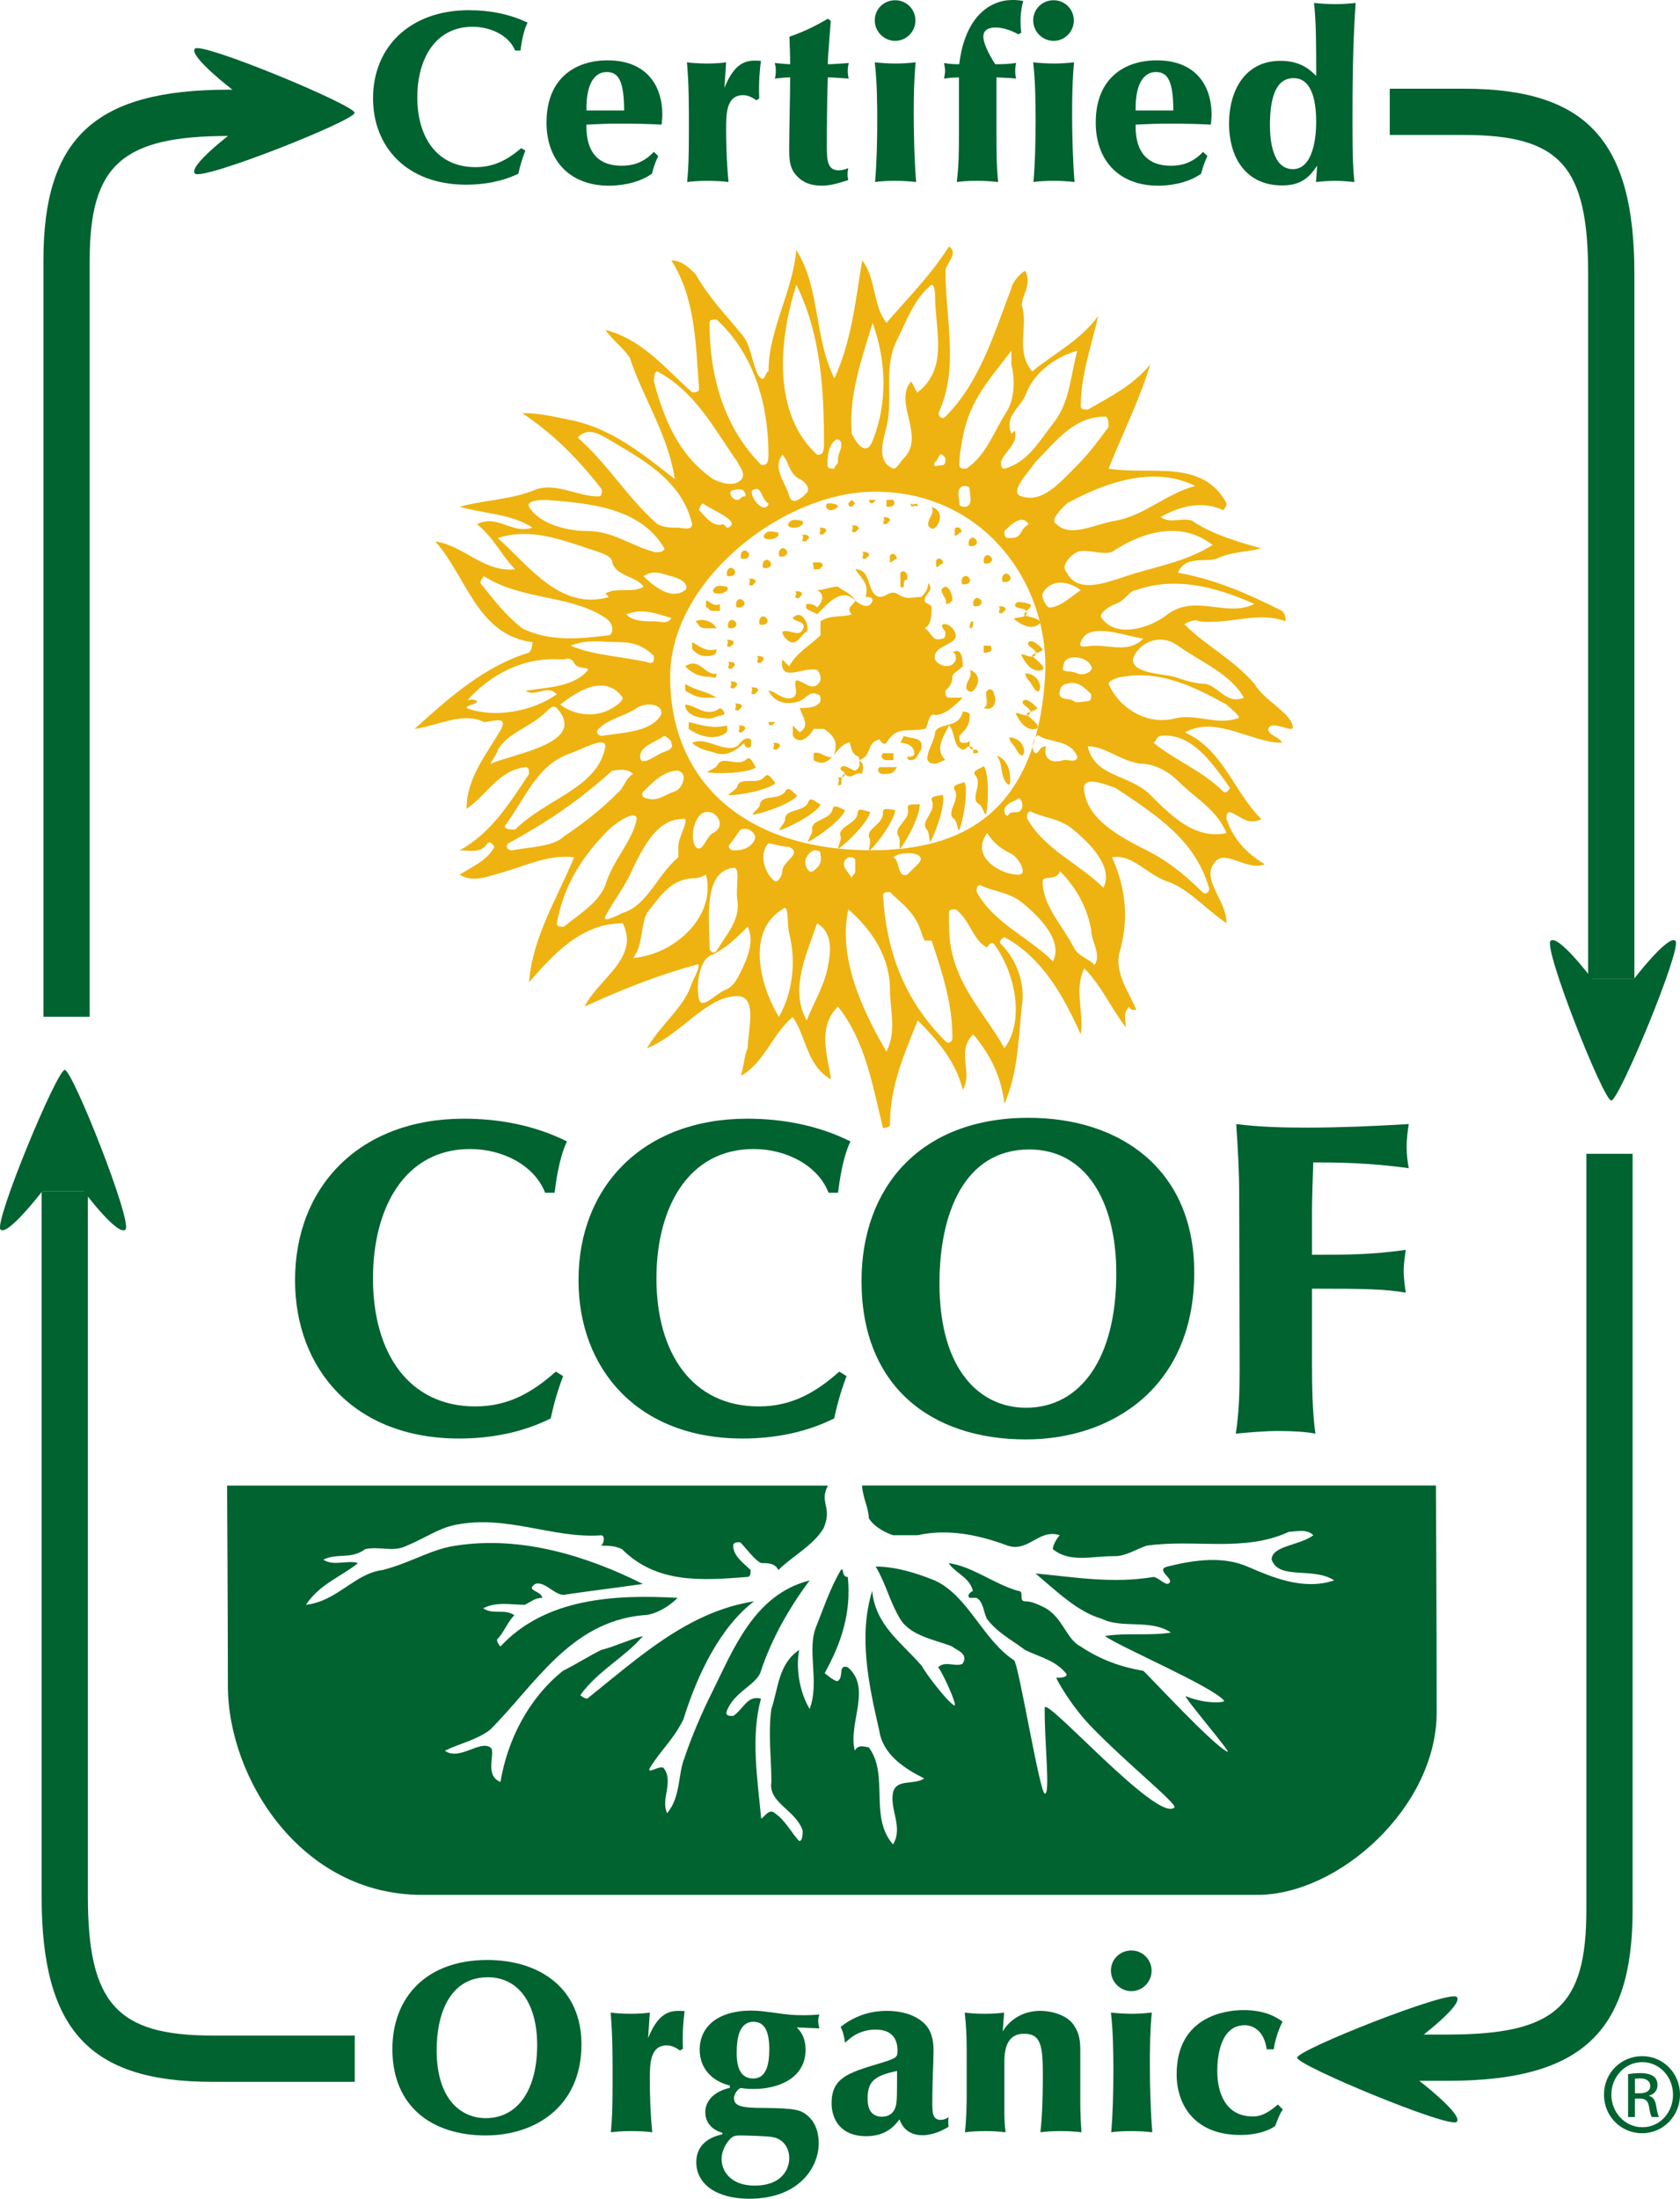 <svg viewBox="0 0 848.38 1110.22" xmlns="http://www.w3.org/2000/svg" data-name="Layer 2" id="Layer_2">
  <defs>
    <style>
      .cls-1 {
        fill: #eeb310;
      }

      .cls-1, .cls-2 {
        stroke-width: 0px;
      }

      .cls-2 {
        fill: #006330;
      }
    </style>
  </defs>
  <g>
    <g>
      <g>
        <path d="M701.81,44.79v23.36h37.38c48.71,0,62.8,15.73,62.8,70.14v356.07h23.36V138.29c0-67.29-24.15-93.5-86.16-93.5h-37.38Z" class="cls-2"></path>
        <path d="M813.67,555.72c-3.93,0-34.39-76.88-30.66-80.63,3.72-3.71,21.03,19.27,21.03,19.27h21.03s17.51-22.77,21.03-19.27c3.49,3.51-28.48,80.63-32.43,80.63Z" class="cls-2"></path>
      </g>
      <path d="M801.09,582.59v381.94c0,48.71-15.74,62.8-70.18,62.8h-31.29v23.36h31.29c67.31,0,93.54-24.15,93.54-86.16v-381.94h-23.36Z" class="cls-2"></path>
      <path d="M655.03,1039.01c0-3.95,76.9-34.4,80.61-30.68,3.73,3.74-19.28,21.02-19.28,21.02v21.04s22.78,17.53,19.28,21.03c-3.51,3.51-80.61-28.46-80.61-32.4Z" class="cls-2"></path>
    </g>
    <g>
      <g>
        <path d="M21.02,601.58v356.09c0,67.29,24.15,93.53,86.15,93.53h71.98v-23.37h-71.98c-48.12,0-62.79-16.39-62.79-70.15v-356.09h-23.36Z" class="cls-2"></path>
        <path d="M32.7,540.25c3.93,0,34.39,76.89,30.66,80.6-3.73,3.73-21.04-19.27-21.04-19.27h-21.03s-17.51,22.8-21.03,19.27c-3.51-3.49,28.48-80.6,32.43-80.6Z" class="cls-2"></path>
      </g>
      <path d="M115.45,45.29c-67.3,0-93.52,24.16-93.52,86.19v381.92h23.36V131.47c0-48.15,16.39-62.82,70.16-62.82h31.3v-23.36h-31.3Z" class="cls-2"></path>
      <path d="M179.06,56.97c0,3.95-76.88,34.41-80.61,30.67-3.72-3.7,19.27-21.02,19.27-21.02v-21.03s-22.78-17.53-19.27-21.03c3.5-3.49,80.61,28.48,80.61,32.41Z" class="cls-2"></path>
    </g>
    <path d="M288.19,212.09c20.7,4.14,36.8,17.53,52.58,29.8-3.51-22.79-15.78-40.31-22.78-61.33-3.5-5.26-8.76-8.78-12.28-14.03,19.29,5.24,29.8,19.27,43.82,31.54,1.75,0,3.51,0,3.51-1.74-1.76-22.78-1.76-45.57-14.03-64.84,5.25,0,8.76,3.51,12.27,7,7.01,12.27,15.77,21.04,22.78,29.78,5.26,5.28,5.26,14.03,8.76,21.03,3.51,5.27,3.51-1.74,5.26-1.74,0-21.02,12.27-40.3,14.03-61.34,12.25,19.3,8.76,43.81,19.26,64.85,8.77-19.29,10.51-38.56,14.02-59.58,7.02,8.76,5.26,22.78,12.28,31.54,10.51-12.27,22.78-24.54,31.54-38.56,5.25,3.52-1.76,8.76-1.76,12.28,0,24.54,7.01,49.06-3.51,71.84,0,1.75,1.76,3.5,3.51,1.75,17.53-17.51,24.54-42.06,33.3-64.82,0-1.76,3.5-7.02,7.01-8.77,3.49,7.01-1.75,12.26-1.75,17.52,3.49,10.51-3.52,22.79,5.24,33.29,10.53-8.75,24.53-15.78,33.31-28.03-3.51,15.77-8.77,29.77-8.77,45.55,0,1.75,1.77,1.75,3.52,1.75,12.28-7.01,22.79-12.26,31.54-22.78-5.25,17.52-14.02,35.04-21.03,52.58,21.03,3.5,47.32-5.27,59.58,17.52,0,1.74-1.74,3.49-1.74,3.49-10.51-5.24-22.78-1.76-31.54,3.5,5.26,3.51,10.51,0,15.76,1.76,10.52,7.03,22.79,10.53,35.06,14.03-7.01,1.74-15.78,1.74-22.78,5.25-5.26,1.75-15.78-1.76-19.28,7.01,19.28,3.51,35.05,10.51,52.57,19.28,1.75,1.75,1.75,3.5,1.75,5.26-14.03-5.26-28.04,1.75-43.81,0-1.76-1.76-8.75,1.75-7.01,1.75,10.52,10.53,24.54,17.54,35.07,29.79,5.25,8.77,17.51,14.02,19.25,21.04,1.76,5.25-10.51-3.52-12.25,1.75,0,3.5,5.26,3.5,7,7.01-15.76,0-33.29-14.02-49.07-5.26,19.29,8.75,24.54,29.78,38.56,43.8-7.01,3.5-10.52-1.75-15.78-3.51-1.76,0-1.76,1.76-1.76,3.51,3.51,10.52,10.53,17.53,19.29,22.78-8.76,3.51-19.29-7-24.54-1.76-8.77,8.77,5.25,19.29,5.25,31.55-10.51-7.02-19.27-17.54-29.79-21.04-10.52-3.49-17.52-14.01-28.03-12.27,6.99,15.76,8.76,31.56,3.49,49.06-1.75,10.53,5.27,19.28,8.76,28.04-1.74,0-3.5,0-3.5-1.74-3.52,3.5-1.77,7-1.77,10.51-6.99-8.76-12.25-21.01-21.02-29.79-5.27,10.52,0,22.78-1.77,33.3-8.75-19.26-19.27-38.55-38.54-49.06,0,0-3.5,1.75-1.75,3.49,8.75,8.77,12.27,21.05,10.52,31.55-1.77,15.76-1.77,33.31-8.77,49.07-1.75-14.01-6.99-24.53-15.77-35.05-8.76,8.76,0,19.3-5.25,28.04-3.51-14.02-12.27-24.53-22.77-35.05-7.02,17.53-14.02,33.31-14.02,52.58,0,1.76-3.5,1.76-3.5,1.76-5.26-21.03-8.77-43.81-22.78-61.34-10.52,10.51-5.25,24.53-3.5,36.81-12.27-7.02-12.27-21.05-19.28-31.55-10.52,8.76-14.01,22.78-26.29,29.8,1.75-5.27,1.75-10.52,3.51-14.02,0-8.77,5.25-26.28-5.26-26.28-15.77,0-28.04,19.26-45.57,26.28,7.01-12.27,19.28-21.04,22.78-33.29,1.75-3.51,5.25-10.53,1.75-8.78-19.28,5.27-36.8,12.27-56.08,21.03,7.01-14.03,28.04-24.53,19.28-42.05-21.03,0-35.05,15.76-47.32,29.8,1.76-22.79,14.04-42.06,22.78-63.1-14.02-1.74-26.28,5.27-40.31,8.77-5.25,1.75-12.26,3.49-17.51,0,5.25-3.5,14.02-7.02,17.51-14.02,0,0-1.74-3.5-3.5-1.76-3.51,5.27-8.76,3.51-14.02,3.51,15.77-8.75,24.52-22.78,35.03-38.55,0-1.74,0-3.51-1.75-3.51-14.01,1.77-19.27,14-29.79,21.04,0-15.78,10.52-28.04,17.54-40.3,3.49-7.01-5.26-3.49-8.77-3.49-10.51-5.28-22.78,1.74-35.04,3.49,17.52-15.78,35.04-31.56,57.81-38.55,1.76-1.76,1.76-5.28,1.76-5.28-28.03-3.5-33.3-33.28-49.07-50.8,14.02,1.75,24.53,15.76,40.31,14.02-7.01-7.02-10.53-15.78-19.28-22.79,10.51-5.26,17.52,5.27,28.03,1.76-10.51-7.02-24.53-7.02-36.79-10.53,12.26-3.49,26.28-3.49,38.55-8.77,10.53-3.49,21.02,3.53,31.54,3.53,1.75,0,1.75-1.77,1.75-3.53-12.27-15.76-24.53-28.03-40.3-38.55,8.76,0,15.77,1.75,24.53,3.5ZM372.31,243.64c5.65-2.84,1.75-7,0-10.52-12.28-17.52-21.03-35.05-40.31-45.57-1.74,0-1.74,3.52-1.74,5.27,5.25,19.26,12.27,36.79,29.78,49.06,3.51,1.75,8.76,3.49,12.28,1.75ZM388.07,229.62c0-24.78-7.01-50.81-26.28-68.33-1.76,0-3.51,0-3.51,1.75,0,26.27,7.01,52.57,26.29,71.85,1.76,0,3.5,0,3.5-5.26ZM416.12,224.36c0-28.26-1.76-56.08-14.01-80.6-8.77,28.03-12.28,64.84,10.5,85.87,1.75,0,3.51,0,3.51-5.26ZM440.65,222.61c7.61-19.03,7.01-40.3,0-59.58-5.26,17.53-12.27,36.79-10.51,56.07,1.74,3.51,7,12.27,10.51,3.51ZM456.41,231.38c11.09-11.09-5.25-28.04,3.51-38.55,0-1.75,3.51,7,3.51,5.25,15.77-12.27,8.75-31.54,8.75-49.07,0,0,0-5.26-1.75-5.26-8.75,7.01-12.27,17.53-17.51,28.03-7.02,14.03-1.76,29.8-5.26,43.83-1.75,7-5.25,17.52,3.5,21.04,1.76,0,3.51-3.52,5.25-5.27ZM486.2,220.87c-.99,5.45-1.75,8.76-1.75,14.02,0,1.76,1.75,1.76,3.5,1.76,10.5-7.02,14.03-19.28,21.03-29.8,3.51-7.01,3.51-15.76,1.76-22.78,0-1.75,0-8.75,0-7-10.5,14.01-21.04,24.52-24.54,43.8ZM531.77,213.86c8.82-11.03,8.76-24.55,12.28-36.79-12.28,3.5-22.8,12.24-26.29,22.77-3.52,7.01-10.52,10.51-7.01,19.28l1.75-1.74c1.75,7-5.26,10.51-7.01,15.77,0,1.76,0,3.52,1.75,3.52,12.27-3.52,17.53-14.03,24.54-22.79ZM544.04,234.88c6.19-6.2,10.5-12.27,15.76-19.27,0-1.75,0-5.27-1.74-5.27-15.79,0-24.54,12.27-35.05,22.79-3.52,5.26-14.03,15.76-7.01,17.53,10.5,3.51,19.27-7.02,28.04-15.78ZM563.3,262.92c14.26-2.39,26.29-14.03,40.3-17.53-21.02-10.5-45.55-1.74-64.83,8.78-3.5,3.49-8.76,8.75-5.25,10.5,7.01,7.01,19.26,0,29.78-1.76ZM568.56,290.96c14.2-4.74,29.8-7.02,43.82-15.77-15.77-12.28-35.05-7.03-50.82,3.49-5.26,1.76-12.28-1.74-17.52,0-3.51,1.76-8.77,7.03-5.27,10.52,5.27,10.51,19.28,5.27,29.78,1.76ZM563.3,304.97c-3.71,1.25-8.76,5.26-7,7,7,10.52,24.52,5.27,33.29-1.74,14.01-10.52,29.79,1.74,43.82-5.26-19.29-8.75-40.31-14-59.6-7-3.5,0-5.26,5.24-10.52,7ZM594.86,326.02c-10.29-7.36-21.03,0-22.78,7.01,0,6.99,14.02,6.99,21.03,8.74,5.24,1.78,10.5,3.52,15.76,3.52,7.02,1.75,10.51,10.51,19.28,7.01-7.01-12.27-21.02-17.52-33.29-26.27ZM593.11,362.8c10.75-2.69,21.03,3.52,31.54,0,3.5,0-3.51-5.26-5.26-7.01-15.78-8.76-33.29-17.53-52.57-14.03-1.75,0-7.01,1.78-7.01,3.52,5.25,12.26,19.28,21.04,33.31,17.52ZM586.1,371.57c-1.74.2-1.76,1.76-3.51,3.51,10.52,8.75,24.54,14.02,35.05,24.52,1.74,1.73,3.5-1.76,3.5-1.76-8.76-12.26-19.28-28.03-35.04-26.28ZM580.83,401.33c10.53,10.54,22.78,22.81,38.55,19.31-5.25-12.27-15.78-17.53-24.53-26.3-5.26-5.24-12.27-8.76-19.28-8.76-10.52-1.75-17.52-8.76-26.28-8.76,3.5,15.78,21.04,14.02,31.54,24.51ZM579.08,429.39c10.52,5.25,19.27,12.27,28.05,21.04,1.74,1.75,3.5,0,3.5-1.78-7.02-24.51-26.28-36.79-47.32-50.81-5.24-1.74-17.53-7-15.76,1.76,1.75,14.02,17.51,22.78,31.54,29.79ZM542.27,478.45c2.22,4.44,7.02,5.27,10.51,8.77,3.52-5.26-1.75-12.26-1.75-17.52-1.75-10.53-6.99-21.05-15.76-29.8-1.75,5.25-8.77,1.76-8.77,5.25,0,12.29,10.52,22.79,15.77,33.29ZM516,455.67c-6.85-5.46-14.02-5.24-21.03-8.75-1.76,0-1.76,1.73-1.76,3.51,8.76,15.76,26.27,22.77,38.55,35.03,5.25-10.51-7.01-22.78-15.77-29.8ZM541.44,418.48c-6.83-5.48-14.01-5.27-21.03-8.76-1.74,0-1.74,1.75-1.74,3.5,8.75,15.78,26.27,22.78,38.54,35.05,5.26-10.52-7.02-22.78-15.78-29.78ZM480.95,481.95c4.74,19.01,17.5,31.55,26.27,47.33,10.52-14.03,5.26-38.57-5.24-52.59-1.75-1.74-3.53,1.75-3.53,1.75-7-3.49-8.75-14-15.76-19.28-1.74,0-3.5,0-3.5,1.77,0,7.01,0,14.02,1.75,21.01ZM463.43,466.19c-3.51-7.02-8.76-10.52-14.02-15.76-1.75,0-3.5,0-3.5,1.75,1.75,28.02,10.5,52.55,31.54,73.59,1.76,1.74,3.51,0,3.51-1.77,0-17.5-5.26-33.29-10.52-49.05h-3.51c-1.75-3.5-1.75-5.26-3.5-8.76ZM449.41,499.49c0-15.77-8.76-29.79-21.03-40.31-5.25,24.54,7.01,50.82,19.28,71.85,5.26-10.52,1.75-21.04,1.75-31.54ZM417.87,488.96c1.37-6.86,3.5-17.5-5.26-22.77-5.25,15.76-14.02,33.29-5.25,49.06,3.51-8.74,8.76-17.51,10.52-26.29ZM398.58,471.46c-1.34-5.38,0-15.79-3.5-12.29-17.52,10.53-12.27,36.82-1.75,54.33,7.01-12.27,8.77-28.03,5.25-42.04ZM374.05,490.72c3.51-7,7.01-15.76,3.51-22.77-5.26,5.26-10.52,10.5-17.53,14.01-7,1.76-8.75,15.79-7,22.78,1.74,5.26,8.76-3.5,14.01-5.25,3.51-1.74,5.26-5.27,7.01-8.77ZM372.31,453.93c-.92-5.47,1.75-15.77-1.75-15.77-15.78,1.74-12.27,26.29-12.27,40.29,0,1.75,1.75,3.5,3.51,1.75,5.25-8.74,12.26-15.75,10.51-26.27ZM351.28,443.42c-12.39,0-17.52,8.76-24.54,17.52-3.5,7.01-1.75,15.76-7.01,22.78,21.04-1.76,42.06-21.03,36.8-42.05,0,0-3.5,1.75-5.26,1.75ZM342.52,427.64c0-5.54,7-15.78,1.74-14.03-12.27,0-19.27,14.03-24.53,24.54-3.5,8.76-10.51,17.51-14.02,24.53-1.75,3.51,5.26,0,8.77-1.75,12.26-3.5,17.52-19.27,28.04-28.05v-5.25ZM307.47,418.89c-13.41,13.4-22.78,28.04-26.28,47.31,0,1.75,1.74,1.75,3.5,1.75,8.76-7.01,17.52-12.27,21.02-21.02,3.52-12.28,14.02-22.78,15.79-33.31,0-5.25-10.53,1.75-14.02,5.27ZM312.72,399.6c2.78-2.77,3.51-7,7.01-8.76-3.5-3.51-8.76-1.74-10.51-1.74-17.53,15.75-33.3,26.27-52.58,36.78-1.75,1.76,0,3.51,1.76,3.51,8.75-1.75,21.03-1.75,26.29-7.01,10.51-7.01,19.27-14.01,28.03-22.78ZM288.19,380.33c-17.12,5.71-22.78,22.77-33.29,36.79,0,1.76,3.5,1.76,5.26,1.76,15.76-15.78,42.05-21.04,45.55-42.07,0-5.25-12.26,1.75-17.52,3.52ZM275.92,359.3c-7.93,7.92-19.27,10.52-24.53,19.27,0,1.77-5.25,8.77-3.5,7.02,12.27-5.25,49.06-10.51,33.3-28.04-1.76-1.75-3.52,0-5.28,1.76ZM289.94,334.77c-1.75-3.49-5.25-1.74-5.25-1.74-19.29-1.75-36.8,6.99-49.08,21.02-1.75,0,3.51-1.76,5.27,0,0,1.74-5.27,1.74-5.27,3.49,14.02,5.26,33.3,1.76,45.58-7-5.28-5.26-10.53,1.75-15.79-1.75,10.51-1.75,24.54-1.75,31.55-10.53,0-1.75-5.26,0-7.01-3.5ZM305.7,311.97c-17.61-11.74-42.05-8.76-61.33-21.01,0,0-1.75,1.75-1.75,3.51,7,8.74,12.27,15.76,21.03,22.77,14.02,7.01,29.79,5.26,43.82,3.51,1.75,0,3.5-5.26-1.77-8.78ZM296.95,276.94c-14.21-4.74-29.79-10.51-45.56-5.26,15.77,14.03,31.54,36.8,56.08,29.79l-1.77-1.75c5.26-3.49,14.02,0,19.29-3.49-3.49-5.26-14.02-5.26-15.77-12.28,0-3.51-7.01-5.26-12.27-7ZM330.26,278.68c1.68.48,5.25,0,5.25-1.74-12.26-21.04-38.55-22.78-59.59-24.52-1.75,0-10.51,0-8.76,3.49,5.26,8.76,19.28,12.26,29.79,12.26,12.27,0,21.03,7.03,33.31,10.52ZM342.52,266.44c1.74,0,7,1.73,7-1.76-5.26-22.78-26.28-33.29-43.82-43.8-3.49-1.76-8.75-5.26-14.02,0,15.79,14.02,24.54,29.8,40.31,43.8,3.51,1.76,7.01,1.76,10.53,1.76ZM339.01,290.96c-5.37-1.37-8.75-3.5-14.02,0,5.27,5.26,14.02,12.25,21.03,7.01,1.76-1.75,0-5.26-7.01-7.01ZM312.72,324.25c-8.94,0-15.77-1.75-24.53,1.77,12.27,5.26,26.29,5.26,40.31,8.75,1.76,0,1.76-1.74,1.76-3.49-5.27-5.26-10.53-7.03-17.54-7.03ZM309.22,357.54c2.12-1.26,5.26-3.49,5.26-5.25-8.77-12.27-22.79-3.5-31.55,3.5,7,5.27,17.52,7.01,26.29,1.75ZM321.5,357.54c-6.53,4.36-14.02,5.26-19.28,10.53-1.76,1.75,0,3.5,1.75,3.5,10.52-1.75,24.54-1.75,29.79-10.51,1.75-5.27-7.01-7.01-12.26-3.52ZM333.75,380.33c2.21-1.12,7.01-1.77,5.26-5.26,0-1.75-3.5-3.51-3.5-3.51-5.25,3.51-12.26,5.25-12.26,10.52s7.01,0,10.51-1.75ZM340.77,399.6c3.72-1.25,7.01-8.76,1.76-10.5-7.02,0-12.27,5.24-17.53,10.5-1.75,1.73,0,3.51,1.75,3.51,5.26,1.74,8.76-1.77,14.03-3.51ZM360.03,420.64c7.01-3.52,1.76-10.53-1.75-10.53-7.01-1.74-10.51,12.27-7.01,17.53,3.5,3.51,5.26-5.26,8.75-7ZM381.06,424.14c1.57-3.13-3.5-7.02-7.01-5.25-1.75,1.75-3.5,5.25-5.26,7-1.75,1.76,0,3.51,1.76,3.51,5.24,0,8.76-1.75,10.51-5.25ZM395.08,439.9c0-5.26,10.52-8.75,3.5-12.26-3.5,0-8.76-1.76-10.51-1.76-5.26,5.27-1.74,15.78,3.51,19.27,1.75,0,3.5-3.49,3.5-5.25ZM510.74,431.15c-5.65-2.84-8.75-5.27-12.28-10.51-8.75,12.25,7.02,21.03,15.78,21.03,5.26,0,0-8.77-3.5-10.52ZM403.84,241.89c-5.65-2.83-5.26-8.76-8.75-12.27-5.26,7.02,1.75,14.02,3.5,21.04,1.76,5.24,7.02,0,8.77-1.77,1.76-1.75,0-5.25-3.51-7ZM489.7,247.14c0-1.75-1.75-1.75-3.5-1.75-3.51,1.75-1.75,5.28-1.75,8.78,0,1.74,1.75,1.74,3.5,1.74,3.5-1.74,1.75-5.24,1.75-8.77ZM516,268.17c1.1-2.21,3.49-3.5,3.49-3.5-3.49-5.26-8.75,0-12.27,3.5,0,1.78,0,3.51,1.75,3.51,3.51,0,5.25,0,7.02-3.51ZM526.51,299.71c-.79,1.56,1.76,7.01,3.51,7.01,5.26,0,10.52-5.25,15.76-8.75-7-5.26-15.76-5.26-19.27,1.74ZM552.79,326.02c8.94,0,17.54,3.51,24.55-3.52-10.52-1.75-28.04-8.76-31.56,1.75-1.73,3.52,3.52,1.77,7.01,1.77ZM544.04,340.02c3.5,1.75,8.74-1.76,6.99-3.51-1.75-5.24-14.01-6.99-14.01,0-1.75,3.51,3.51,1.75,7.02,3.51ZM542.27,354.05c1.25,1.22,5.27,0,7.02,0s1.75-1.76,1.75-3.51c-3.5-3.5-6.99-6.99-12.26-5.26-1.75,0-3.5,1.75-3.5,3.51-1.75,5.26,5.26,3.5,7,5.26ZM537.02,383.83c1.66-.55,7.02,1.75,7.02-1.74-3.51-8.76-14.03-7.01-19.29-10.52-1.75-1.75-5.26,7-1.75,8.77,1.75,0,1.75-3.52,5.25-3.52-1.76,7.01,3.51,8.76,8.76,7.01ZM463.43,436.4c6.32-6.31-8.76-7-12.27-3.51,3.51,1.75,1.76,10.52,7.01,8.77,1.75-1.76,3.52-3.5,5.26-5.27ZM330.26,313.73c3.5,0,7,1.75,8.75-1.76-7.01-1.74-14.02-5.25-22.78-1.74,3.5,3.5,8.76,3.5,14.03,3.5ZM365.29,264.67l1.76,1.76c1.75,0,3.51-1.76,1.75-3.52-3.51-3.5-8.76-5.25-14.02-8.75,0,0-1.74,1.74-1.74,3.49,3.5,3.5,7,8.77,12.26,7.01ZM423.12,233.13c0-4.96,1.76-5.26,1.76-8.77,0-1.75-1.76-3.49-3.52-1.75-3.5,3.5-3.5,8.77-3.5,12.27,0,1.76,1.75,1.76,3.5,1.76,0-1.76,1.76-1.76,1.76-3.52ZM440.05,429.32c45.64,0,82.96-18.62,87.63-86.38,3.33-48.23-31.55-95.81-87.63-94.64-45.6.96-101.63,45.1-101.63,93.46,0,52.94,38.01,87.56,101.63,87.56ZM486.2,336.51c0-1.75,0-10.5-5.25-6.99,1.74,0,1.74,1.75,1.74,3.5-1.74,5.24-8.76,3.49-10.51,0-1.75-7.01,10.51-7.01,10.51-12.28,0-1.76-3.5-7.02-7-5.26q0,1.75,1.75,3.5c0,1.76,0,3.51-1.75,3.51-5.26,1.75-5.26-3.51-8.77-5.26,3.51-1.75,3.51-7.01,3.51-10.52,0-1.75-3.51-1.75-3.51-3.51,0-3.5,5.26-5.24,1.76-8.74,0,3.5-1.76,5.24-3.51,6.99-5.25,0-7.01,1.74-12.25-1.75-3.52-1.74-5.26,1.75-8.77,1.75-7.01-1.75-3.5-14.01-12.27-14.01,3.51,5.25,7.02,7.01,5.26,14.01,1.76,0,3.51,0,3.51,1.74-1.75,5.27-7.01,1.76-8.77,0-1.74-3.5-7-5.24-8.76-6.99-3.5,0-7.01,1.75-10.52,1.75,3.51,1.74,3.51,5.24,0,8.75-1.74-1.75-3.49-1.75-5.25-1.75-1.75,3.51,3.51,3.51,5.25,5.26,5.26-5.26,12.28-14.01,19.27-7.02,0,1.76-5.24,3.51-1.74,7.02-5.25,1.74-10.51,0-15.78,3.5v7.02c-5.24,5.27-12.25,8.77-15.77,15.76q-1.74-1.75-3.5-3.49c-1.75,12.26,10.52,3.49,17.52,5.24,1.75,1.76,1.75,3.5,1.75,5.28-3.49,6.99-8.75,0-12.25,0-1.76,1.74,1.74,6.99-1.76,8.75-5.25,1.76-8.75-3.5-12.27-3.5,3.51,7,10.51,7,15.77,5.26,3.51-1.76,5.27-5.26,8.76-3.51,1.75,0,1.75,1.75,1.75,3.51-1.75,3.49-7,3.49-10.51,3.49,1.76,5.26,5.27,8.78,0,12.28,0,0-1.74-1.75-3.5-3.5v5.25c3.5,5.25,8.77,0,10.52-3.5h5.25c5.25,3.5,7.01,7.01,5.25,12.27-1.74,5.25-7.01-1.77-10.5,0v3.5c8.76,5.27,10.5-7.01,17.51-8.75,1.76-1.75,0,5.26,5.26,7.01,0,1.74,1.75,5.25-1.76,7.01-1.74,0-5.24-3.52-7-1.77-1.76,1.77,1.75,1.77,1.75,3.51s-1.75,1.75-3.51,1.75c1.76,1.75-1.76,5.25,1.76,3.51,0-1.76,0-5.26,1.75-5.26,3.5,3.5,5.24-1.74,8.75,0,0-1.74,1.75-5.26-1.75-7.01,7.01-1.74,3.5-8.75,10.51-10.5,0,0,1.76,3.49,3.51,1.75,5.26-8.76,10.51-5.26,19.27-7.01,1.76,0,1.76-8.77,5.26-7.01,5.26,0,10.51-5.27,14.02-8.77h-7c-1.76,0-1.76-1.75-1.76-3.5,1.76-1.75,3.51-3.51,3.51-7.02,0-1.75,3.5-3.5,5.25-5.25ZM461.68,320.75c.78-1.57,0-1.76,0-3.51-1.76-1.75-5.27-3.51-7.01-3.51-3.51,1.75-5.26,7.02-1.75,8.76,3.49,0,7,1.75,8.76-1.75ZM442.4,313.73c1.74-1.76,3.5-1.76,3.5-3.5-1.76-3.51-5.26-1.75-7.01-1.75-3.52,1.75-1.76,5.26-1.76,7.01,1.76,5.26,3.51,0,5.27-1.75ZM445.91,364.58c4.47,4.46,3.5-3.52,7.02-3.52-1.76-1.76-3.52-3.52-7.02-3.52-1.76,0-3.5,1.76-3.5,3.52s1.74,1.74,3.5,3.52ZM437.14,369.82c1.24,3.73,5.27,1.75,7.01,1.75,5.26-3.5-1.74-5.25-3.5-6.99-1.75,0-5.26,0-3.51,5.24ZM423.12,338.26c0-3.5-1.76-3.5-3.5-5.24-3.51,1.74-1.75,5.24-1.75,6.99s1.75,1.75,3.5,1.75c0-1.75,1.76-1.75,1.76-3.5ZM417.87,329.52c2.76-2.79-1.75-3.51-3.52-5.28-3.49,1.77-5.24,7.03-1.75,8.78,3.51,1.74,3.51-1.75,5.26-3.5ZM426.63,364.58c0,1.74,3.5,1.74,5.24,1.74s1.76-1.74,1.76-3.52c-1.76-1.74-3.5-1.74-5.26-1.74,0,0-1.74,1.74-1.74,3.52ZM468.68,340.02c.97-1.45,0-3.51-1.76-3.51-3.5-1.75-5.24,1.75-7.01,3.51,3.51,1.75,5.25,5.26,8.76,0ZM466.93,350.54c0-1.75-3.5-1.75-5.24-1.75s-1.76,1.75-1.76,3.5c1.76,1.76,1.76,3.5,3.51,3.5s3.5-3.5,3.5-5.25ZM451.16,350.54c-1.75,0-3.5,0-3.5,1.75s0,3.5,1.75,3.5h3.52c1.75,0,1.75-1.74,1.75-3.5-1.75,0-1.75-1.75-3.51-1.75ZM433.63,322.5c1.24-1.23,0-3.51,0-5.26s-1.76-1.75-3.5-1.75c-1.76,1.75-3.5,5.26-3.5,7.01,1.74,3.52,5.24,1.75,7,0ZM449.41,324.25c1.56-.78,0-3.5,0-5.26s-1.75-1.75-3.5-1.75q-1.76,1.75-3.5,3.51c1.74,1.75,3.5,5.27,7,3.5ZM452.92,311.97c3.7-1.23,1.75-7-1.76-8.76-1.75,0-3.5,0-3.5,1.76-1.75,3.51,0,8.76,5.26,7ZM466.93,311.97c3.26-2.16-3.5-7-5.24-8.76-1.76,0-3.52,0-3.52,1.76,1.75,3.51,3.52,10.52,8.76,7ZM468.68,329.52c3.92,0,1.75-7.03-1.76-8.77-1.75,1.75-5.24,1.75-3.5,5.27,1.74,1.75,3.5,3.51,5.25,3.51ZM423.12,318.99c1.76,0,1.76-1.75,1.76-3.5-1.76-1.75-3.52-1.75-5.26-1.75s-1.75,1.75-1.75,3.51c1.75,1.75,3.5,1.75,5.25,1.75ZM431.88,345.28c1.76,0,1.76-1.74,1.76-3.52-3.5-5.25-3.5,1.78-5.26,1.78-1.74,3.49,1.76,1.74,3.5,1.74ZM458.17,336.51c1.75,0,3.52-1.75,3.52-3.49s-1.76-1.75-3.52-1.75q-1.76,1.75-3.5,3.49c1.74,0,1.74,1.75,3.5,1.75ZM442.4,327.76c6.3,0-3.51-3.52-3.51-7.01-1.76,0-1.76,1.75-1.76,3.5,1.76,1.77,3.51,3.52,5.27,3.52ZM412.6,362.8c0,1.78,1.75,1.78,3.51,1.78s1.75-1.78,1.75-3.52c-1.75-1.76-1.75-3.52-3.52-3.52s-1.75,3.52-1.75,5.26ZM465.17,361.06c0-3.93-7.01-5.27-8.76,0,0,1.74,0,3.52,1.76,3.52,3.52,0,7.01,0,7.01-3.52ZM438.9,359.3c6.31,0-1.76-3.51-1.76-5.25-1.75,1.74-3.5,1.74-3.5,3.49s3.5,1.76,5.26,1.76ZM477.44,343.54c1.76-1.78-1.75-3.53-3.51-5.28-1.75,0-1.75,1.76-1.75,3.5,1.75,1.78,3.51,3.52,5.26,1.78ZM428.38,329.52q-1.74-1.76-3.5-3.51c-1.76,0-3.52,0-3.52,1.75s1.76,3.51,3.52,3.51,1.75-1.75,3.5-1.75ZM465.17,378.57c1.75-7-5.25-5.24-8.76-7l-1.74,3.51c3.5,0,7.01,1.74,7.01,5.26,0,1.75-1.76,1.75-3.52,1.75q0,1.74,1.75,1.74c3.51,0,3.51-3.5,5.25-5.26ZM477.44,383.83c-5.26-5.26-1.75-10.5,1.76-17.51,3.5,3.5,1.75,10.5,7,12.25,1.75,0,1.75-1.75,3.5-1.75s1.75,1.75,1.75,3.52c1.76,0,3.52,0,1.76-1.77-1.76,0-3.52,0-3.52-1.75v-3.49c0,1.75-1.75,1.75-3.5,1.75s-1.75-1.75-1.75-3.51c3.5-3.5,5.25-5.25,5.25-10.51,0-1.76-3.5-1.76-3.5-1.76-1.75,8.77-12.27,5.28-14.02,10.52,0,5.26-8.75,15.77,0,15.77,1.75,0,3.51-1.75,5.26-1.75ZM501.98,350.54c0-1.75-1.75-3.5-3.53-1.75-1.74,1.75,1.78,7-1.74,8.75,5.26,1.76,7.01-3.49,5.26-7ZM489.7,338.26c1.75,3.5-1.75,5.28-1.75,8.77,0,1.75,2.27,3,3.5,1.75,3.52-3.51,3.52-8.77-1.75-10.53ZM470.48,255.94c1.75,3.5-1.76,5.25-1.76,8.78,0,1.74,2.27,2.98,3.52,1.74,3.51-3.5,3.51-8.78-1.75-10.52ZM500.24,326.02h-3.52v3.51c1.74,0,5.26,0,3.52-3.51ZM414.35,283.95h-3.49v3.52c1.74,0,5.25,0,3.49-3.52ZM489.7,317.24c0-1.75,0-3.51,1.75-3.51,0,1.75,0,3.51-1.75,3.51ZM391.58,364.58h-3.51q0,1.74,1.75,1.74l1.76-1.74ZM407.35,318.99c1.76-1.75-1.75-12.27-7.01-7.02,0,1.76,7.01,1.76,5.26,5.27-1.76,5.26-7.02,0-10.52,1.75,0,0,0,1.76,1.75,3.51,5.26,5.27,7-1.75,10.51-3.51ZM414.35,283.95c-1.75,1.77-5.24-1.75-3.49,1.77,0,0,3.49,1.75,3.49-1.77ZM454.67,296.22c3.5,1.75,0-3.51,3.5-3.51,0,0,0-3.51-1.76-3.51s-1.74,0-1.74,1.76v5.26ZM480.95,303.21c0-3.5-1.75-6.99-3.51-6.99-5.26,1.75,1.76,5.25,0,8.75,1.76,0,3.51-1.76,3.51-1.76ZM438.9,280.44c0-1.76-1.76-1.76-3.52-1.76,1.75,1.76-1.75,3.51,1.75,3.51l1.76-1.76ZM381.64,293.88c0-1.74-1.75-1.74-3.51-1.74,1.75,1.74-1.75,3.51,1.75,3.51l1.75-1.77ZM405.02,300.3c0-1.77-1.75-1.77-3.5-1.77,1.75,1.77-1.76,3.53,1.75,3.53l1.75-1.76ZM449.41,262.92c0-1.76-1.75-1.76-3.5-1.76,1.75,1.76-1.76,3.51,1.75,3.51l1.75-1.76ZM370.56,324.84c0-1.75-1.76-1.75-3.51-1.75,1.75,1.75-1.76,3.5,1.75,3.5l1.76-1.75ZM371.14,335.94c0-1.75-1.76-1.75-3.51-1.75,1.75,1.75-1.75,3.5,1.75,3.5l1.76-1.75ZM385.73,333.03c0-1.75-1.74-1.75-3.51-1.75,1.77,1.75-1.74,3.49,1.77,3.49l1.74-1.74ZM372.31,345.87c0-1.75-1.75-1.75-3.51-1.75,1.76,1.75-1.75,3.51,1.76,3.51l1.75-1.76ZM382.82,348.79c0-1.75-1.76-1.75-3.51-1.75,1.75,1.75-1.75,3.5,1.75,3.5l1.76-1.75ZM374.64,356.97c0-1.75-1.75-1.75-3.5-1.75,1.75,1.75-1.76,3.51,1.75,3.51l1.75-1.76ZM376.39,368.07c0-1.75-1.75-1.75-3.5-1.75,1.75,1.75-1.75,3.5,1.75,3.5l1.75-1.75ZM393.92,376.82c0-1.74-1.76-1.74-3.52-1.74,1.76,1.74-1.74,3.49,1.76,3.49l1.76-1.75ZM433.63,267.01c0-1.76-1.76-1.76-3.5-1.76,1.74,1.76-1.76,3.51,1.74,3.51l1.76-1.75ZM417.27,268.17c0-1.73-1.75-1.73-3.5-1.73,1.75,1.73-1.74,3.51,1.75,3.51l1.75-1.78ZM408.51,271.68c0-1.74-1.75-1.74-3.5-1.74,1.75,1.74-1.75,3.5,1.75,3.5l1.75-1.76ZM415.52,285.71c0-1.77-1.75-1.77-3.5-1.77,1.74,1.77-1.76,3.52,1.74,3.52l1.75-1.75ZM507.82,307.89c0-1.76-1.75-1.76-3.51-1.76,1.76,1.76-1.75,3.52,1.76,3.52l1.75-1.76ZM452.92,282.19c0-1.76-1.76-3.51-3.52-1.76v3.51c1.75,0,1.75-1.75,3.52-1.75ZM476.29,284.55c0-1.78-1.76-3.53-3.53-1.78v3.52c1.76,0,1.76-1.74,3.53-1.74ZM485.62,268.76c0-1.75-1.75-3.51-3.5-1.75v3.5c1.75,0,1.75-1.75,3.5-1.75ZM526.51,338.26c1.76-1.75-3.5-5.24-5.26-6.99,0-1.75,5.26-1.75,5.26-3.51-1.75-1.75-5.26-5.27-7.01-3.52-1.74,1.77,3.52,3.52,3.52,5.28,0,5.24-8.58-1.38-7.01,1.75,1.75,3.49,5.24,8.74,10.5,6.99ZM523.74,367.87c1.75-1.74-3.51-5.24-5.27-7.01,0-1.75,5.27-1.75,5.27-3.5-1.76-1.75-5.27-5.25-7.02-3.5-1.76,1.75,3.51,3.5,3.51,5.25,0,5.27-8.58-1.38-7.02,1.75,1.75,3.52,5.25,8.77,10.52,7.01ZM525.15,314.7c.8-2.35-5.45-3.18-7.81-3.98-.77-1.56,3.94-3.89,3.18-5.47-2.34-.78-7.03-2.38-7.84-.04-.8,2.32,4.69,1.59,5.45,3.16,2.32,4.71-8.3,2.55-5.51,4.68,3.12,2.37,8.57,5.54,12.52,1.65ZM524.76,348.79c1.75-3.51-1.75-8.77-7.01-8.77,0,0,0,1.75,1.74,3.53,1.75,1.74,3.52,6.99,5.26,5.24ZM516.69,381.09c1.76-3.5-1.75-8.76-7.01-8.76,0,0,0,1.75,1.75,3.51,1.75,1.75,3.51,7.01,5.25,5.25ZM503.15,381.49c3.5,3.51,1.76,10.51,5.27,14.02,1.73,1.76,1.73,0,1.73-1.75,0-5.24-1.73-10.52-7-12.27ZM357.62,390c5.47.92,20.06.36,24.1-2.51-1.44-2.02-2.6-5.77-4.62-4.31-4.31,4.62-12.09-2-14.68,2.91-.29,1.72-6.53,3.65-4.8,3.92ZM368.19,401.52c5.54.06,19.89-2.68,23.44-6.12-1.73-1.79-3.43-5.31-5.21-3.56-3.57,5.2-12.27-.18-14.08,5.06-.03,1.77-5.91,4.61-4.15,4.63ZM380.35,411.32c5.48-.77,19.27-5.63,22.26-9.6-1.99-1.49-4.19-4.71-5.68-2.75-2.75,5.7-12.16,1.7-13.17,7.15.25,1.73-5.14,5.43-3.41,5.2ZM393.85,419.16c5.31-1.58,18.21-8.46,20.56-12.83-2.18-1.18-4.85-4.02-6.04-1.86-1.86,6.06-11.75,3.51-11.93,9.05.5,1.68-4.26,6.14-2.58,5.64ZM408.38,424.89c5.02-2.36,16.72-11.11,18.4-15.78-2.33-.84-5.42-3.27-6.25-.92-.93,6.25-11.1,5.21-10.44,10.73.75,1.59-3.29,6.71-1.71,5.97ZM423.62,428.37c4.6-3.09,14.85-13.5,15.82-18.37-2.44-.47-5.84-2.39-6.33.03.03,6.31-10.18,6.83-8.7,12.18.98,1.45-2.24,7.15-.78,6.16ZM439.18,429.5c4.09-3.74,12.67-15.59,12.88-20.52-2.48-.11-6.14-1.5-6.25.97.98,6.24-9.04,8.29-6.77,13.34,1.18,1.28-1.14,7.4.14,6.21ZM454.75,428.29c3.47-4.32,10.17-17.31,9.65-22.22-2.47.27-6.29-.57-6.04,1.91,1.91,6.02-7.67,9.56-4.69,14.2,1.38,1.11-.01,7.49,1.08,6.12ZM469.97,424.75c2.78-4.78,7.45-18.63,6.19-23.42-2.41.63-6.31.38-5.68,2.79,2.78,5.66-6.16,10.59-2.49,14.75,1.51.87,1.09,7.41,1.98,5.87ZM484.48,418.96c2.02-5.14,4.55-19.53,2.59-24.09-2.28.98-6.18,1.33-5.2,3.6,3.62,5.2-4.49,11.41-.24,14.98,1.63.64,2.21,7.14,2.85,5.51ZM497.95,411.06c1.23-5.4,1.57-20.01-1.06-24.21-2.11,1.31-5.9,2.25-4.6,4.35,4.36,4.58-2.72,11.96,2.02,14.84,1.7.39,3.26,6.74,3.65,5.03ZM375.8,375.08c0,1.74,1.76,3.49,3.51,1.74v-3.49c-3.51-1.76-5.26,1.75-7,3.49-7.02,3.52-15.77-5.25-22.78-1.74,3.51,3.49,8.55,4.02,12.27,5.26,5.25,1.75,10.51-1.77,14.01-5.26ZM367.05,366.32c-7.01,1.75-12.27,0-19.27-1.74v3.49c5.26,3.5,10.78,5.15,15.76,3.5,5.26-1.75,3.51-3.5,3.51-5.25ZM365.29,361.06c1.76-1.76-1.75-3.52-1.75-3.52-7,5.26-12.26-1.75-17.52-1.75,0,5.27,7.02,7.01,12.27,7.01,1.75,0,5.25-1.74,7.01-1.74ZM361.79,352.29c-5.26-3.5-10.52-3.5-15.77-7.01v3.51c3.51,1.75,5.26,3.5,10.52,3.5h5.26ZM361.79,340.02c-5.26,1.75-8.76-8.74-15.77-3.51,3.51,3.51,7.02,5.25,12.27,5.25,1.75,0,3.51,1.78,3.51-1.75ZM361.79,327.76c-5.26,1.76-8.76-1.75-12.27-3.52v3.52c1.75,1.76,3.51,3.51,7.01,3.51,5.26,0,5.26-1.75,5.26-3.51ZM361.79,317.24c-1.76-3.51-7.01-5.27-10.52-3.51,1.76,1.75,1.76,3.51,5.26,3.51h5.26ZM363.54,308.48v-3.51c-3.51,1.75-5.25-1.76-7-1.76v3.51c1.75,0,1.03,1.76,3.5,1.76h3.51ZM367.05,296.22c-1.76,0-5.25-1.75-7.01,1.75,0,1.74,1.76,1.74,3.51,1.74s5.26-1.74,3.51-3.49ZM392.68,268.79c-1.76,0-5.26-1.75-7.01,1.75,0,1.75,1.75,1.75,3.5,1.75s5.26-1.75,3.51-3.5ZM405.02,262.92c-1.75,0-5.26-1.76-7.02,1.76,0,1.76,1.76,1.76,3.52,1.76s5.25-1.76,3.5-3.52ZM370.56,287.46c-1.76-1.75-3.51,0-3.51,1.74s0,1.76,1.75,1.76,3.51-1.76,1.76-3.5ZM494.98,302.64c-1.76-1.75-3.52,0-3.52,1.74s0,1.75,1.76,1.75,3.5-1.75,1.76-3.49ZM509.58,290.37c-1.76-1.75-3.51,0-3.51,1.77s0,1.74,1.75,1.74,3.51-1.74,1.76-3.51ZM500.24,281.02c-1.78-1.75-3.52,0-3.52,1.75s0,1.78,1.74,1.78,3.53-1.78,1.78-3.53ZM489.13,291.54c-1.75-1.75-3.51,0-3.51,1.75s0,1.75,1.76,1.75,3.5-1.75,1.75-3.51ZM492.63,272.26c-1.75-1.76-3.5,0-3.5,1.75s0,1.75,1.75,1.75,3.51-1.75,1.75-3.5ZM396.84,277.51c-1.75-1.75-3.51,0-3.51,1.76s0,1.75,1.75,1.75,3.5-1.75,1.75-3.51ZM388.66,283.37c-1.76-1.76-3.51,0-3.51,1.75s0,1.75,1.75,1.75,3.5-1.75,1.76-3.5ZM375.23,303.21c-1.76-1.74-3.52,0-3.52,1.76s0,1.75,1.76,1.75,3.51-1.75,1.76-3.51ZM386.9,311.97c-1.75-1.74-3.5,0-3.5,1.76s0,1.75,1.75,1.75,3.51-1.75,1.75-3.51ZM371.14,313.73c-1.76-1.76-3.51,0-3.51,1.75s0,1.75,1.75,1.75,3.51-1.75,1.76-3.51ZM377.57,278.68c-1.76-1.74-3.51,0-3.51,1.76s0,1.76,1.75,1.76,3.51-1.76,1.76-3.51ZM377.57,292.71h3.5-3.5ZM423.12,255.91c0-1.74-3.5-1.74-5.25-1.74-1.75,1.74,0,3.49,1.75,3.49s3.5-1.76,3.5-1.76ZM431.88,254.17l-1.74-1.75-1.76,1.75q0,1.74,1.76,1.74l1.74-1.74ZM442.4,252.42h-3.51q0,1.75,1.75,1.75l1.76-1.75ZM451.16,252.42h-3.5v3.49c1.75,0,5.26,0,3.5-3.49ZM463.43,255.91c0-3.49-1.75,0-3.51-1.74,0,3.49,1.76,0,3.51,1.74ZM412.6,438.16c2.78-2.79,1.75-5.27,1.75-7.01s-1.75-1.76-3.49-1.76c-3.51,1.76-5.26,5.25-3.51,8.77,1.76,3.5,3.51,1.74,5.25,0ZM431.88,439.9v-5.26c0-1.75-1.74-1.75-3.5-1.75-5.25,3.51,0,7.01,1.76,10.52,0-1.75,1.74-1.75,1.74-3.51ZM516,408.37c.78-1.56,0-5.27-1.77-5.27-1.75,1.74-5.25,1.74-7.01,5.27,0,1.74,0,3.5,1.75,3.5,1.76-3.5,5.25,0,7.02-3.5ZM384.57,255.91c1.57.79,3.5,0,3.5-1.74-3.5-1.75-3.5-8.78-7.01-7.03-3.5,0,0,7.03,3.51,8.77ZM375.8,250.66c1.76,0,0-3.53-1.75-3.53s-5.26,0-5.26,1.75,1.76,3.53,3.51,3.53,1.75-1.76,3.49-1.76ZM475.7,234.88c1.75,0,1.75-1.76,1.75-3.51-3.51-5.27-3.51,1.75-5.26,1.75-1.75,3.52,1.75,1.76,3.51,1.76ZM452.92,387.33h-8.77c-1.74,1.77,0,3.51,1.76,3.51,3.5,0,5.25,0,7.02-3.51ZM451.16,380.33h-5.25c-1.76,1.75,0,3.5,1.75,3.5h3.5v-3.5ZM477.44,296.22c-3.51,3.49,0,5.25,1.76,8.75,3.5-3.5,0-5.25-1.76-8.75ZM458.17,290.96c0-1.76-1.76-3.5-3.5-1.76v7.02q1.74,0,1.74-1.75c0-1.76,1.76-1.76,1.76-3.51Z" class="cls-1"></path>
    <g>
      <path d="M245.33,1078.27c-27.4,0-47.18-14.75-47.18-43.62,0-25.93,16.96-44.98,47.93-44.98,26.42,0,47.55,14.25,47.55,42.63,0,31.58-23.58,45.96-48.29,45.96ZM246.32,998.4c-18.68,0-25.81,17.57-25.81,36.86,0,24.45,12.04,34.28,24.82,34.28,15.61,0,25.93-13.52,25.93-36.99,0-20.27-8.97-34.16-24.94-34.16Z" class="cls-2"></path>
      <path d="M343.39,1035.38c-2.09-1.47-4.18-2.58-6.64-2.58-8.6,0-8.6,9.58-8.6,17.45,0,4.06.12,15.61,1.23,26.42-3.2-.48-7.61-.61-11.18-.61-4.17,0-8.23.37-9.71.61.62-7.61.86-10.81.86-26.66,0-13.03,0-22.36-.98-33.79,1.72.25,5.53.62,10.2.62,4.3,0,8.11-.37,9.58-.62l-.86,12.9c5.77-14.38,12.28-14,18.43-13.64-.49,4.05-1.23,10.2-.86,19.04l-1.48.86Z" class="cls-2"></path>
      <path d="M364.77,1076.93c-5.04-1.48-8.6-4.92-8.6-10.46,0-2.69,1.11-9.45,12.41-12.28v-1.11c-8.97-2.2-15.24-8.6-15.24-18.07,0-12.53,10.32-19.78,25.93-19.78,3.81,0,7.37.49,11.92,1.12,6.89.98,9.34,1.21,14.75,1.21,3.19,0,4.92-.12,7.87-.36-.37.74-.62,1.85-.62,3.2,0,1.71.37,2.94.62,3.8l-11.55-.49c3.19,2.71,4.55,7.01,4.55,11.3,0,14.26-13.64,19.79-26.06,19.79-1.1,0-2.95,0-4.79-.23-.25,0-1.48-.25-1.72-.25-1.11,0-3.57,2.7-3.57,5.03,0,4.06,3.44,5.04,15.12,5.04,16.09.12,18.55,1.11,21.63,3.57,5.16,4.05,6.02,10.32,6.02,14.25,0,12.29-10.07,28.02-35.02,28.02-16.59,0-26.79-7.37-26.79-18.43s10.2-13.4,13.15-14.13v-.73ZM398.56,1089.82c0-5.65-3.32-10.08-8.97-10.81-1.85-.38-13.27-.74-15.48-.74-3.32,0-4.42.24-6.76,3.44-2.45,3.45-2.95,6.51-2.95,8.48,0,6.26,4.79,13.4,16.58,13.4,14.38,0,17.57-8.85,17.57-13.76ZM388.48,1034.78c0-9.22-2.45-13.9-7.99-13.9-7.49,0-8.47,9.09-8.47,15.49,0,4.42.37,13.14,8.35,13.14,6.4,0,8.11-6.63,8.11-14.74Z" class="cls-2"></path>
      <path d="M426.7,1031.21c-.37-2.59-.98-5.53-2.21-7.74,8.35-6.63,16.96-8.11,23.35-8.11s13.39,1.47,18.43,5.9c4.18,3.69,5.16,8.96,5.16,14.12,0,5.91-.62,14.14-.62,26.43,0,4.55,0,8.6,4.18,8.6,1.35,0,3.07-.49,4.05-1.47-.24,1.72-.24,3.32,0,4.91-2.45,1.6-7.73,4.3-13.14,4.3-8.36,0-10.81-5.64-11.68-7.99-2.44,3.2-6.63,8.48-16.83,8.48-13.64,0-17.45-9.46-17.45-16.58,0-12.78,8.11-15.37,24.57-20.28,8.6-2.58,8.72-3.08,8.72-6.4,0-6.88-3.8-10.56-11.06-10.56-8.23,0-12.9,4.3-15.23,6.51l-.25-.12ZM438.13,1059.71c0,3.7.86,9.1,7.36,9.1,3.45,0,6.03-1.97,6.89-5.41.62-2.46.62-6.03.62-17.7-11.67,2.46-14.87,5.4-14.87,14Z" class="cls-2"></path>
      <path d="M506.33,1025.79c3.56-6.02,10.33-10.43,18.93-10.43,6.02,0,13.64,2.2,16.95,7.12,2.95,4.3,3.32,8.11,3.32,13.14v25.81c0,5.03.24,10.2.61,15.23-3.19-.37-7-.61-10.56-.61-4.55,0-8.48.37-10.2.61.99-7.98,1.24-19.41,1.24-27.64,0-15.23-.5-22.11-9.46-22.11-7.74,0-9.96,6.15-9.96,14.13v26.42c0,2.58.25,6.63.62,9.21-3.2-.37-6.4-.61-9.59-.61s-7.62.13-10.94.61c.62-6.14.87-12.16.87-18.31v-23.1c0-6.64-.25-12.53-.99-19.04,1.72.25,5.4.62,10.08.62,4.42,0,8.24-.37,9.83-.62l-.74,9.58Z" class="cls-2"></path>
      <path d="M581.54,995.08c0,5.77-4.68,10.33-10.2,10.33s-10.33-4.56-10.33-10.33,4.55-10.2,10.33-10.2,10.2,4.66,10.2,10.2ZM561.01,1016.22c3.32.37,7.13.62,10.57.62s6.76-.25,10.07-.62c-.86,8.73-.98,17.69-.98,26.42,0,10.2.37,24.21,1.23,34.03-2.94-.37-7.25-.61-10.69-.61-3.68,0-7.74.24-10.07.61.86-9.34,1.1-21.13,1.1-30.71s-.12-19.9-1.23-29.74Z" class="cls-2"></path>
      <path d="M647.77,1065.12c-1.6,2.58-2.22,4.18-3.81,8.35-2.09,1.6-7.74,4.55-17.69,4.55-23.11,0-32.08-15.36-32.08-30.6,0-29.49,25.07-32.44,33.67-32.44,11.18,0,16.59,3.56,19.78,5.78-3.07,6.4-4.05,11.43-4.42,14.01h-3.56c-1.24-9.35-6.88-12.16-11.06-12.16-12.53,0-13.89,16.33-13.89,23.09,0,11.67,4.56,22.98,17.95,22.98,2.58,0,6.14-.37,12.65-6.02l2.46,2.46Z" class="cls-2"></path>
    </g>
    <g>
      <path d="M260.14,25.56c-2.95-7.37-11.92-12.04-21.51-12.04-18.8,0-27.89,16.22-27.89,35.63,0,20.65,10.32,35.26,29.37,35.26,9.7,0,16.59-4.06,23.1-9.59l2.09,1.23c-1.1,2.83-2.34,6.27-3.56,11.68-8.24,3.93-17.33,5.53-26.3,5.53-30.11,0-47.06-19.17-47.06-43.62,0-25.93,18.68-44.49,48.41-44.49,10.2,0,20.4,1.85,29.61,6.27-2.34,4.67-3.2,11.55-3.56,14.13h-2.7Z" class="cls-2"></path>
      <path d="M332.4,78.76c-1.85,3.93-2.58,6.64-3.2,8.97-7.49,5.28-17.21,6.03-21.63,6.03-20.4,0-31.59-13.28-31.59-31.83,0-22.98,15.12-31.46,30.84-31.46,19.17,0,27.65,12.17,27.65,27.53,0,1.47-.25,3.81-.37,4.92-7.13-.37-14.25-.49-21.38-.49-5.16,0-8.48.12-16.59.49-.13,7.61,1.35,20.76,17.81,20.76,3.68,0,10.2-.49,16.22-7l2.22,2.09ZM315.19,55.79c-.12-14.5-2.58-19.42-8.85-19.42-4.91,0-10.44,4.06-10.2,19.42h19.05Z" class="cls-2"></path>
      <path d="M381.91,50.63c-2.08-1.47-4.17-2.58-6.63-2.58-8.6,0-8.6,9.59-8.6,17.45,0,4.06.12,15.6,1.23,26.42-3.2-.49-7.62-.61-11.18-.61-4.18,0-8.23.37-9.71.61.61-7.61.87-10.82.87-26.67,0-13.02,0-22.36-.99-33.79,1.72.24,5.54.62,10.2.62,4.3,0,8.11-.37,9.58-.62l-.85,12.9c5.77-14.37,12.29-14.01,18.43-13.64-.49,4.06-1.23,10.2-.86,19.05l-1.48.86Z" class="cls-2"></path>
      <path d="M419.52,10.57c-.49,7.25-1.48,17.69-1.48,21.87,2.7,0,6.89-.37,10.57-.62-.24,1.23-.49,2.09-.49,3.81,0,1.96.24,3.2.49,4.06-3.56-.24-7.74-.61-10.57-.61-.37,10.44-.49,23.47-.49,34.03,0,7.37,0,12.9,6.03,12.9,1.46,0,3.44-.49,4.79-1.11-.24,1.11-.37,2.1-.37,3.07,0,1.23.24,2.34.37,2.95-5.4,1.72-9.09,2.83-13.52,2.83-5.27,0-9.33-1.6-12.28-4.68-3.32-3.44-4.05-7.12-4.05-13.39,0-10.2.49-26.42.49-36.61-2.33,0-5.29.37-7.74.61.37-1.23.5-2.22.5-4.06,0-1.72-.25-2.58-.5-3.81,3.08.25,5.9.62,7.74.62,0-5.41-.24-9.22-.37-13.88,9.58-3.32,15.98-7.13,19.41-9.09l1.48,1.11Z" class="cls-2"></path>
      <path d="M462.27,10.32c0,5.77-4.67,10.32-10.19,10.32s-10.33-4.55-10.33-10.32S446.3.12,452.08.12s10.19,4.67,10.19,10.2ZM441.75,31.46c3.32.37,7.13.62,10.57.62s6.76-.25,10.08-.62c-.86,8.72-.98,17.69-.98,26.41,0,10.2.37,24.21,1.23,34.04-2.95-.37-7.25-.61-10.69-.61-3.69,0-7.74.24-10.07.61.85-9.34,1.1-21.14,1.1-30.72s-.12-19.91-1.23-29.74Z" class="cls-2"></path>
      <path d="M503.2,67.09c0,8.6,0,16.96.86,24.82-2.33-.24-6.14-.61-10.57-.61-6.02,0-8.23.37-10.32.61.99-7.98,1.1-15.98,1.1-23.96v-28.87c-3.19.12-4.3.12-7.49.61.12-1.35.49-2.58.49-3.93,0-1.23-.37-2.46-.49-3.94,2.57.49,5.03.62,7.61.62,2.96-24.33,15.73-32.44,26.91-32.44.98,0,2.82,0,5.41.49-.62,2.21-1.35,5.77-1.35,10.44,0,1.84.12,3.81.37,5.65l-1.48.74c-3.32-1.85-7.73-3.44-11.54-3.44-3.19,0-6.14,1.11-6.14,4.67,0,2.7,2.09,7.86,6.02,13.88,2.58,0,6.27,0,10.57-.62-.25.86-.5,2.58-.5,3.94s.13,2.71.5,3.93c-.62-.13-6.15-.49-9.96-.61v28.01ZM542.27,10.32c0,5.77-4.67,10.32-10.2,10.32s-10.31-4.55-10.31-10.32S526.3.12,532.07.12s10.2,4.67,10.2,10.2ZM521.76,31.46c3.31.37,7.13.62,10.56.62s6.76-.25,10.08-.62c-.87,8.72-.99,17.69-.99,26.41,0,10.2.37,24.21,1.23,34.04-2.95-.37-7.26-.61-10.69-.61-3.69,0-7.75.24-10.08.61.86-9.34,1.1-21.14,1.1-30.72s-.12-19.91-1.22-29.74Z" class="cls-2"></path>
      <path d="M609.74,78.76c-1.85,3.93-2.58,6.64-3.19,8.97-7.49,5.28-17.21,6.03-21.63,6.03-20.4,0-31.59-13.28-31.59-31.83,0-22.98,15.12-31.46,30.85-31.46,19.16,0,27.65,12.17,27.65,27.53,0,1.47-.25,3.81-.38,4.92-7.12-.37-14.25-.49-21.38-.49-5.15,0-8.47.12-16.59.49-.12,7.61,1.36,20.76,17.82,20.76,3.69,0,10.19-.49,16.22-7l2.22,2.09ZM592.53,55.79c-.12-14.5-2.58-19.42-8.85-19.42-4.91,0-10.44,4.06-10.2,19.42h19.05Z" class="cls-2"></path>
      <path d="M665.16,83.68c-3.69,5.28-7.5,9.95-17.7,9.95-17.82,0-26.8-13.39-26.8-31.33,0-16.47,7.99-31.58,25.94-31.58,10.33,0,15.11,4.68,18.06,7.63,0-14.88,0-27.4-1.1-36.87,3.07.37,7.87.62,11.06.62s6.64-.25,9.96-.62c-1.47,21.02-1.6,42.27-1.6,59.72,0,19.41.37,24.45.98,30.72-2.21-.24-6.26-.61-9.82-.61s-7.5.37-9.59.61l.62-8.23ZM653.23,39.45c-9.09,0-11.92,10.2-11.92,23.84,0,7.25,1.23,22.12,11.55,22.12s11.8-16.22,11.8-23.72c0-7.86-1.1-22.24-11.43-22.24Z" class="cls-2"></path>
    </g>
    <g>
      <path d="M275.27,602.26c-5.19-13.51-20.97-22.07-37.84-22.07-33.08,0-49.08,29.73-49.08,65.32,0,37.84,18.16,64.65,51.68,64.65,17.08,0,29.19-7.44,40.65-17.58l3.68,2.26c-1.95,5.18-4.11,11.49-6.27,21.39-14.49,7.21-30.49,10.14-46.27,10.14-52.97,0-82.82-35.14-82.82-79.96,0-47.53,32.87-81.54,85.2-81.54,17.95,0,35.89,3.37,52.11,11.48-4.11,8.56-5.62,21.18-6.27,25.9h-4.76Z" class="cls-2"></path>
      <path d="M418.42,602.26c-5.2-13.51-20.98-22.07-37.85-22.07-33.08,0-49.08,29.73-49.08,65.32,0,37.84,18.16,64.65,51.68,64.65,17.08,0,29.19-7.44,40.65-17.58l3.68,2.26c-1.94,5.18-4.11,11.49-6.26,21.39-14.49,7.21-30.49,10.14-46.28,10.14-52.97,0-82.82-35.14-82.82-79.96,0-47.53,32.87-81.54,85.2-81.54,17.95,0,35.89,3.37,52.12,11.48-4.11,8.56-5.63,21.18-6.27,25.9h-4.76Z" class="cls-2"></path>
      <path d="M518.1,726.82c-48.22,0-83.04-27.03-83.04-79.96,0-47.52,29.84-82.44,84.34-82.44,46.48,0,83.68,26.13,83.68,78.16,0,57.89-41.51,84.24-84.98,84.24ZM519.83,580.41c-32.87,0-45.41,32.22-45.41,67.58,0,44.82,21.19,62.84,43.68,62.84,27.46,0,45.62-24.78,45.62-67.8,0-37.16-15.79-62.62-43.9-62.62Z" class="cls-2"></path>
      <path d="M662.55,689.66c0,10.13.22,24.1,1.73,34.24-4.54-.9-11.25-1.34-18.6-1.34-6.92,0-14.49.67-21.63,1.34,1.73-10.82,1.94-22.07,1.94-33.11l-.21-86.95c0-11.93-.64-23.64-1.51-36.26,12.32,1.58,24.64,1.8,36.11,1.8,14.7,0,32.65-.68,51.03-1.8-.65,4.05-1.08,7.88-1.08,11.49s.43,7.43,1.08,10.81c-20.55-2.93-38.06-2.93-48.22-2.93-.22,6.76-.65,18.02-.65,25v21.63c17.52,0,30.05,0,47.36-2.48-.43,2.92-1.08,7.43-1.08,10.36,0,3.83.65,8.34,1.08,11.25-10.38-1.79-20.12-2.02-47.36-2.02v38.97Z" class="cls-2"></path>
    </g>
  </g>
  <path d="M725.11,750.09h-289.79c.37,6.39,3.38,11.39,3.38,16.34,1.76,3.5,7.01,7.01,12.3,8.77h12.26c15.79-3.5,31.58,0,45.61,5.26,10.52,3.52,15.79-8.76,26.32-5.26-1.76,1.76-3.53,5.26-3.53,7.03,8.78,7,18.81,3.51,31.58,3.51,5.26,0,10.54-3.51,15.79-5.27,24.56-3.5,49.12,3.52,71.92-7.02,3.51,0,8.76-1.74,12.28,1.76-7.02,5.26-21.06,5.26-21.06,12.29,3.53,10.51,21.06,3.5,31.58,10.51-15.79,5.27-31.58-1.75-43.84-7-12.29-5.26-26.33-3.5-40.34,0-7.03,1.76,5.25,7,0,8.77-1.76,0-5.28-3.51-7.03-3.51-21.06,3.51-40.35,0-59.65-1.76,10.54,8.77,21.06,19.31,33.35,22.82,10.5,5.27,24.54,0,35.08,7.01-10.55,1.76-22.83,0-33.34,1.76,7,5.26,54.95,25.72,60.22,32.73,0,.9-9.09,1.79-19.3-2.32-2.31-.94,23.25,28.93,21.05,28.07-7.13-2.9-42.03-40.95-42.69-40.95-10.54-1.75-21.04-5.25-31.59-12.27-7.01-3.5-8.76-14.02-17.53-19.29-3.51-1.76-7.03-3.52-10.52-3.52s0-5.26-3.51-5.26c-12.29-3.5-22.8-12.27-35.09-14.03,3.51,5.26,10.52,7.02,12.29,14.03,0,0-3.52,1.77-1.77,3.52h3.51c3.53,1.74,3.53,7.02,5.27,10.53,5.25,7.01,12.28,10.52,19.3,15.77,7.01,3.51,15.79,5.27,21.04,12.3,0,1.75-3.5,1.75-5.25,1.75-.43-.3,6.48,13.07,17.53,24.56,17.75,18.42,43.79,39.26,42.11,40.92-8.19,8.19-65.41-56.67-65.49-50.29-.22,16.98,2.99,44.28,0,43.28-2.64-.89-13.23-65.82-15.47-67.28-15.71-10.2-23.19-32.65-40.08-40.33-8.77-3.5-19.27-7-29.81-7,5.25,8.77,7.01,17.53,12.28,26.32,5.26,8.77,17.53,10.52,26.31,14.02,1.75,1.75,8.76,3.5,5.25,8.76-3.51,1.76-8.77-1.75-12.28,1.76,1.76,1.75,9.95,19.31,8.19,19.31-3.51-1.78-14.62-16.38-16.38-19.9-10.53-12.27-23.39-20.45-25.14-38-7.02,22.81-1.76,47.36,3.5,70.16,1.75,12.29,12.29,19.29,22.8,24.56-5.25,3.51-14.01,0-15.76,7.03-1.78,8.76,5.25,17.54,0,26.3-12.3-14.03-1.78-35.09-12.3-49.11-1.74,0-5.26-1.75-7.01,1.75-3.52-14.03,8.77-31.57-3.52-42.1-5.26-1.76-1.74,5.27-5.26,7.02-1.74,0-6.43-4.08-6.43-4.08,8.76-15.79,13.45-30.99,11.69-48.54-3.51,0-1.74-5.26-3.51-3.5-5.26,8.76-8.76,19.29-12.28,28.07-5.26,12.27,1.75,28.06-3.5,42.08-5.27-8.76-7.02-21.04-5.27-29.81-10.52,7.02-10.52,19.3-14.04,29.81-1.75,12.29,0,24.58,0,36.85-1.75,10.52,12.29,14.03,15.8,24.56,0,1.75,0,5.26-1.76,5.26-3.5-3.51-7.01-10.53-12.27-14.02-3.52-3.52-7.03,5.26-7.03,1.75-1.75-19.3-5.26-40.34,0-59.65-7.01-1.75-8.77,5.26-14.03,8.78-1.76,0-3.51,0-3.51-1.75,3.51-10.53,15.79-14.04,17.54-21.06,5.25-15.77,14.03-31.56,24.56-45.61-28.06,7.04-38.59,35.09-49.11,56.14-5.28,10.53-10.53,22.82-14.04,33.34-3.5,8.76-1.75,19.29-8.77,28.07-3.51-7.03,3.51-15.79-1.76-22.82-1.76-1.75-8.77,3.51-7.02,0,5.27-8.76,11.71-14.03,16.97-24.56,7.01-22.79,18.71-46.77,35.67-59.64-33.34,5.27-57.89,28.07-84.2,49.11-1.76,0-3.52-1.75-3.52-1.75,8.78-12.29,22.81-19.3,31.58-29.81-7,1.76-14.04,5.26-21.05,7.01-7.02,3.51-12.28,7.02-19.29,10.52-17.54,14.03-28.07,35.08-31.58,56.14-8.76-3.52-1.75-15.79-5.26-17.54-5.26-3.52-15.79,7.01-22.8,1.75,7.02-3.5,15.79-5.27,22.8-10.53,22.8-22.81,40.35-54.39,77.18-57.89,5.26,0,12.28-3.5,17.55-8.76-31.58-1.75-66.67,0-89.47,24.55,0,0-1.75-1.75-1.75-3.5,3.5-3.52,5.26-8.79,8.78-12.29-5.28-3.5-10.53,0-15.78-3.5,7.01-3.52,14.03-1.76,21.04-1.76,3.5-1.76,5.26-3.5,8.76-3.5,0-3.52-8.76-3.52-3.5-7.02,5.26-1.77,10.54,7.02,15.79,5.27,12.27-1.77,26.3-3.52,38.59-5.27-28.07-14.03-61.38-24.56-94.73-19.3-12.29,1.77-22.79,8.77-36.83,12.29-14.05,1.74-22.81,15.78-38.6,17.53,7.03-10.52,17.55-14.04,26.31-21.05-5.26-1.74-12.26,1.76-17.55-1.74,7.03-3.5,14.05,0,21.08-5.26,7.01-1.77,14.03,1.76,21.04-1.77,8.76-3.5,15.78-8.76,24.55-10.53,26.31-5.27,49.14,7.03,73.68,5.26,1.75,0,1.75,3.52,0,5.26,3.51,0,7.01,0,10.53,1.77,17.54,17.53,40.33,15.77,63.16,14.02,1.75,0,1.75-1.76,1.75-3.5-3.51-3.52-8.77-7.02-8.77-12.29,0-1.75,1.76-1.75,3.5-1.75,3.52,3.51,7.02,8.77,10.53,10.51,3.5,0,7.03,0,8.77,3.52,7.02-7.02,17.55-12.29,22.81-21.05,4.68-10.92-2.36-12.7,2.17-21.6H114.68s.4,69.53.4,101.11c0,46.59,36.81,105.55,97.92,105.55h422.1c40.85,0,90.4-44.16,90.4-92.16s-.38-114.5-.38-114.5Z" class="cls-2"></path>
  <path d="M829.32,1038.24c10.61,0,19.06,8.63,19.06,19.41s-8.45,19.5-19.15,19.5-19.24-8.55-19.24-19.5,8.62-19.41,19.24-19.41h.08ZM829.24,1041.26c-8.54,0-15.53,7.34-15.53,16.39s6.99,16.47,15.62,16.47c8.63.09,15.53-7.24,15.53-16.39s-6.9-16.48-15.53-16.48h-.08ZM825.61,1068.96h-3.44v-21.65c1.81-.26,3.53-.52,6.12-.52,3.27,0,5.44.69,6.73,1.64,1.29.95,1.98,2.42,1.98,4.49,0,2.85-1.9,4.57-4.23,5.26v.17c1.9.35,3.19,2.07,3.62,5.26.52,3.37,1.04,4.66,1.38,5.35h-3.62c-.52-.69-1.04-2.68-1.47-5.52-.52-2.77-1.9-3.79-4.66-3.79h-2.42v9.32ZM825.61,1056.97h2.51c2.85,0,5.26-1.04,5.26-3.71,0-1.89-1.38-3.8-5.26-3.8-1.12,0-1.9.09-2.51.18v7.33Z" class="cls-2"></path>
</svg>